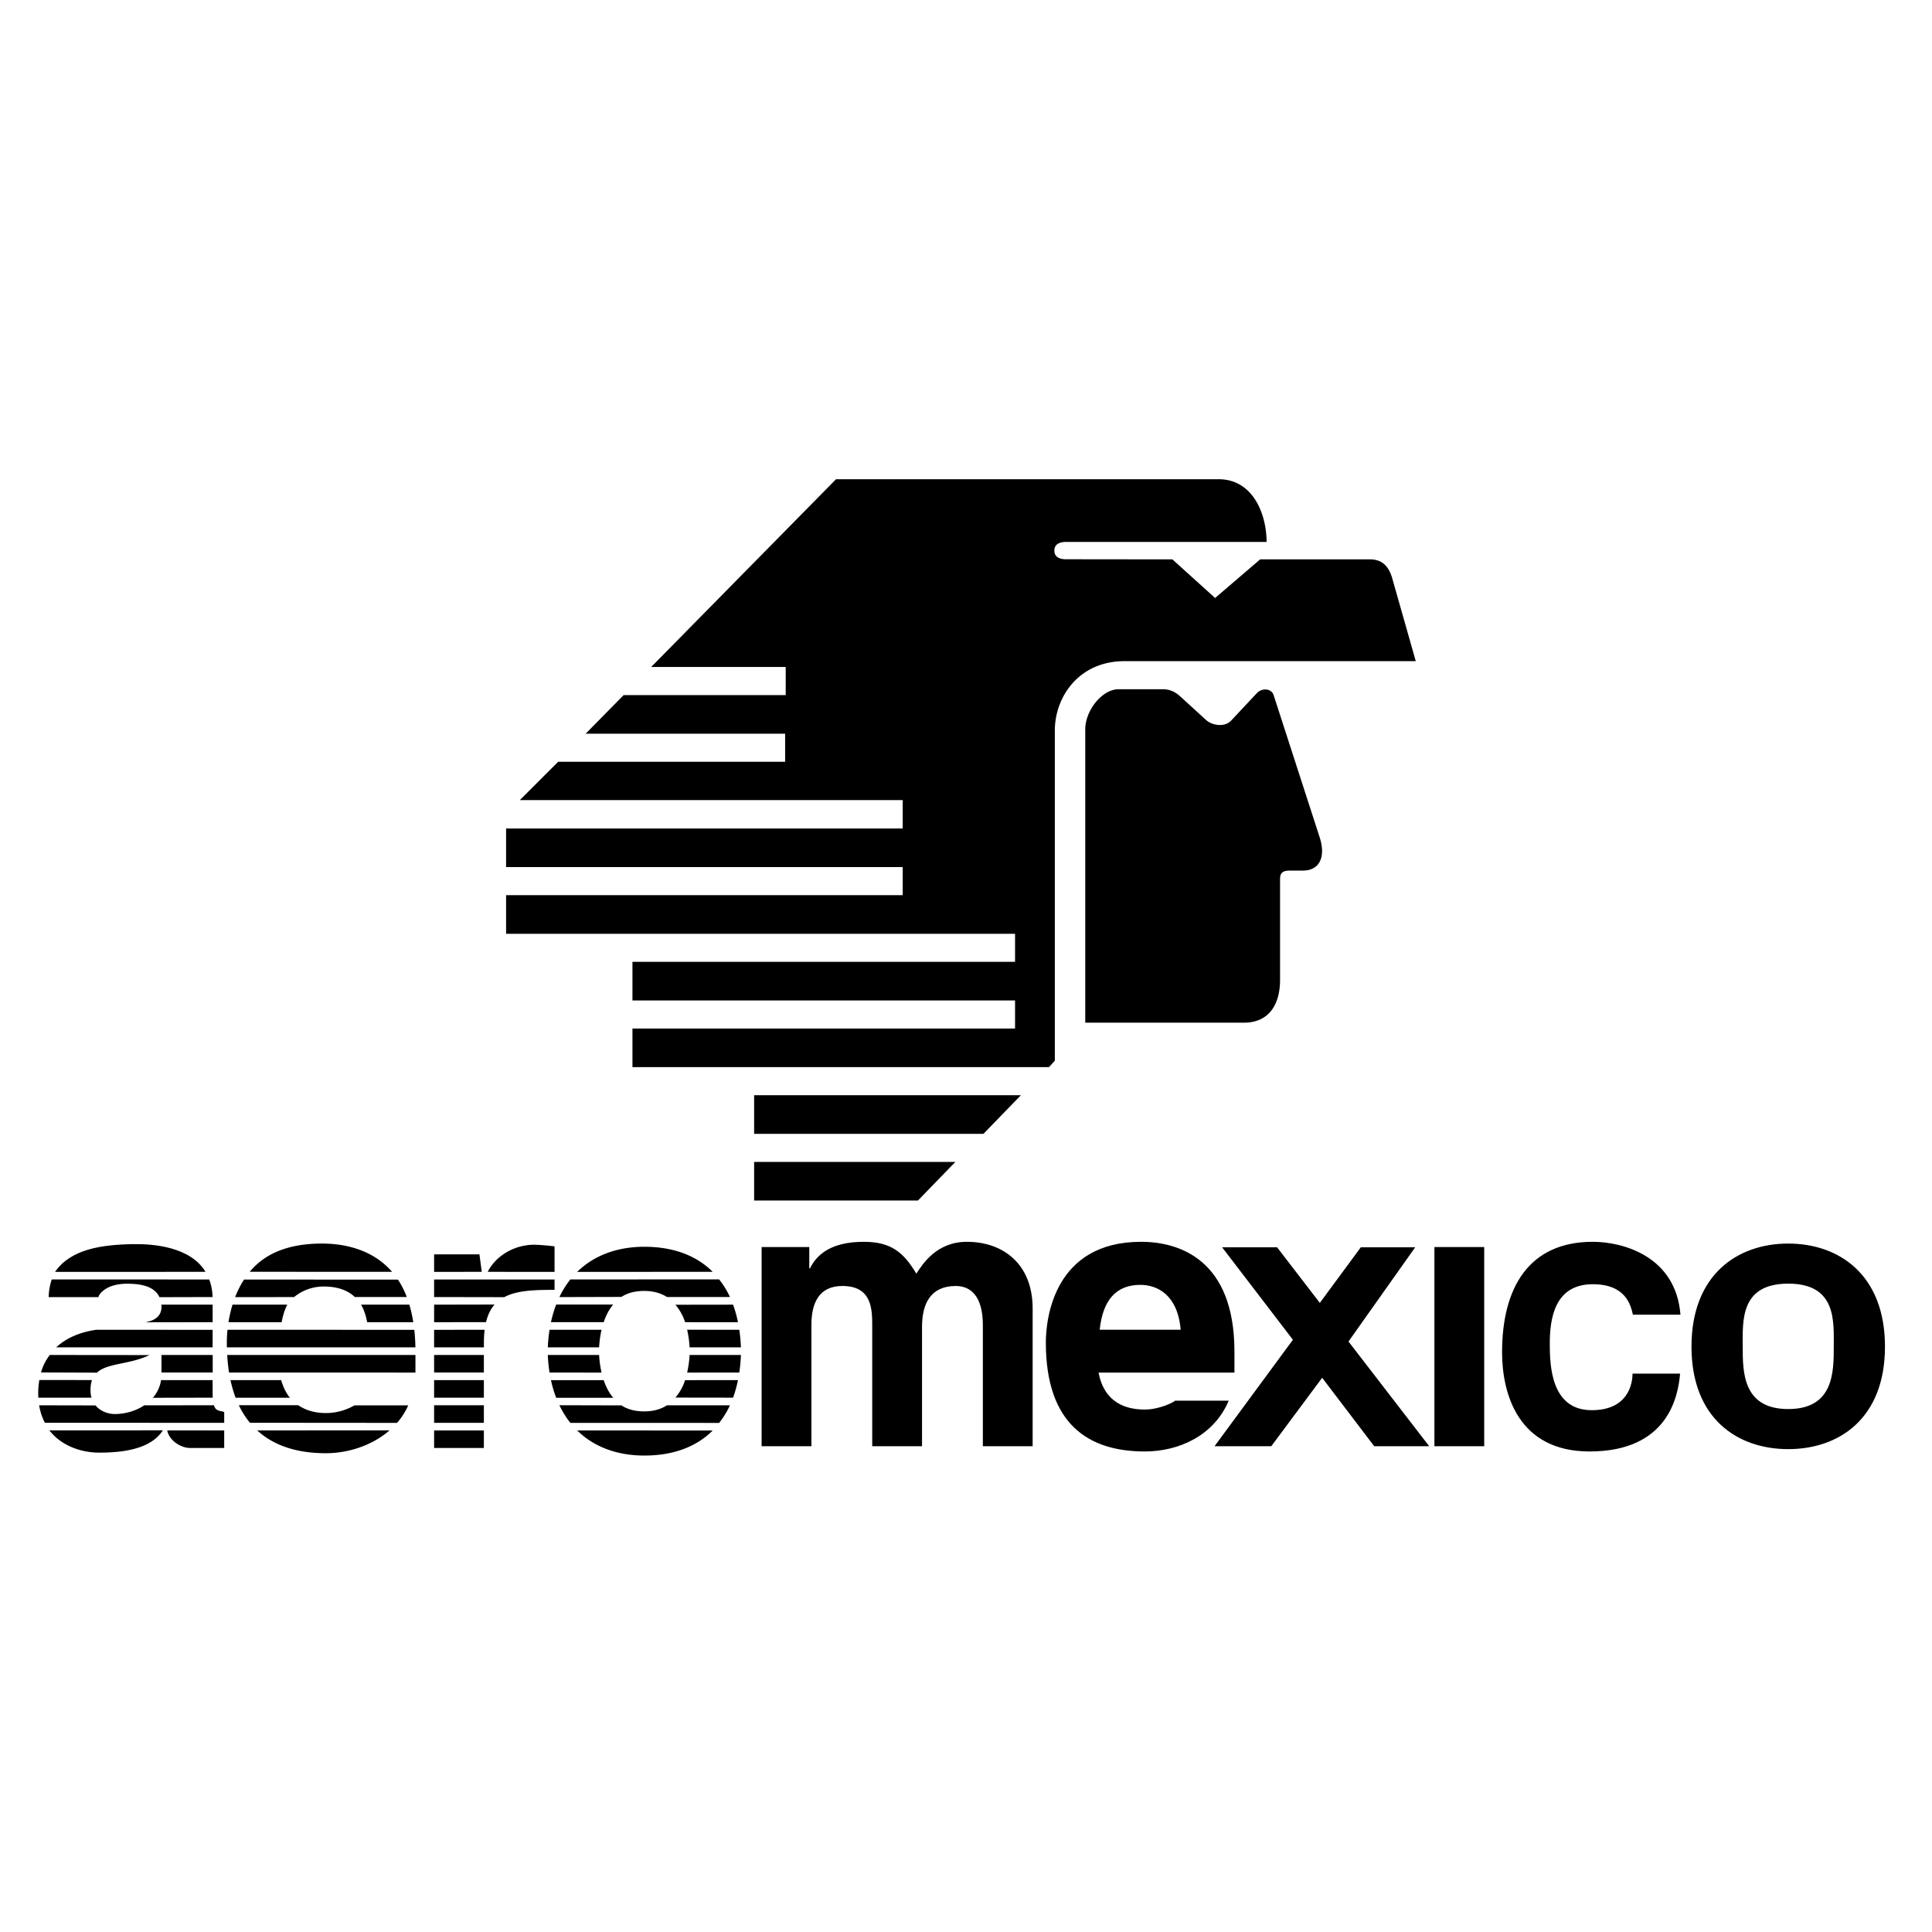 <svg xmlns="http://www.w3.org/2000/svg" width="2500" height="2500" viewBox="0 0 192.756 192.756"><g fill-rule="evenodd" clip-rule="evenodd"><path fill="#fff" d="M0 0h192.756v192.756H0V0z"/><path d="M103.027 144.291H98.06v-12.066c0-2.951-1.243-3.922-2.698-3.922-2.484 0-3.371 1.719-3.371 4.07v11.918h-4.969v-11.955c0-1.68 0-4.033-2.98-4.033-2.343 0-3.087 1.719-3.087 3.885v12.104h-4.968v-19.873h4.755v2.125h.071c.639-1.307 2.023-2.648 5.359-2.648 2.732 0 3.974 1.047 5.251 3.176.639-.973 2.023-3.176 5.04-3.176 3.689 0 6.564 2.279 6.564 6.648v13.747zM148.08 124.418v19.873h-4.969v-19.873h4.969zM167.623 137.043c-.189 2.211-1.158 7.77-9.031 7.77-7.098 0-8.73-5.715-8.73-9.898 0-6.426 2.662-11.02 9.049-11.02 2.982 0 8.287 1.42 8.748 7.27h-4.746c-.213-.957-.707-3.037-4.002-3.037-3.826 0-4.289 3.463-4.289 5.928 0 2.166.113 6.639 4.184 6.639 3.691 0 4.072-2.717 4.072-3.65h4.745v-.002zM178.412 124.07c-5.074 0-9.652 3.111-9.652 10.283s4.578 10.227 9.652 10.227 9.652-3.055 9.652-10.227-4.578-10.283-9.652-10.283zm4.543 10.284c0 2.541-.008 6.227-4.543 6.227-4.533 0-4.541-3.686-4.541-6.227 0-2.539-.285-6.285 4.541-6.285s4.543 3.745 4.543 6.285zM123.16 134.84c0-9.078-5.402-10.945-9.314-10.945-8.682 0-9.502 7.658-9.502 10.049 0 8.18 4.285 10.869 9.873 10.869 3.393 0 6.898-1.572 8.371-5.066h-5.367c-.059.137-1.549.883-3.004.883-3.877 0-4.436-2.846-4.615-3.688h13.559v-2.102h-.001zm-13.443-2.174c.309-2.926 1.611-4.475 4.055-4.475 1.676 0 3.725.971 4.023 4.475h-8.078zM16.11 136.936h5.112v-1.75H16.11v1.75zM13.315 124.127c-3.19.051-6.247.494-7.825 2.77l15.015-.006c-1.5-2.485-5.149-2.795-7.19-2.764zM9.886 129.412h-.062c.001.035.021.043.062 0z"/><path d="M12.681 128.078c1.09 0 2.672.133 3.227 1.342l5.302-.014a5.53 5.53 0 0 0-.334-1.752l-15.716-.002a6.162 6.162 0 0 0-.305 1.76h4.969c-.004-.191.654-1.334 2.857-1.334zM16.11 130.395c0 1.018-.831 1.389-1.598 1.531l6.703-.01v-1.75l-5.113-.002c.005.074.008.15.008.231zM21.214 132.676l-11.625-.002c-1.579.23-2.963.801-3.98 1.752h15.605v-1.75zM18.96 144.465h3.409v-1.75l-5.684-.004c.195 1.035 1.393 1.754 2.275 1.754zM9.908 144.93c3.392 0 5.39-.756 6.342-2.227l-11.322.004c1.155 1.504 3.112 2.223 4.98 2.223zM9.03 138.688c0-.393.053-.721.149-1l-5.254-.004a7.777 7.777 0 0 0-.1 1.762l5.301.004a2.866 2.866 0 0 1-.096-.762zM21.342 140.203l-6.947.006c-.84.561-1.896.869-2.944.869-.629 0-1.417-.248-1.921-.859l-5.625-.012c.107.658.305 1.238.574 1.744l17.89.004v-1.076c-.445-.156-.835-.053-1.027-.676zM21.214 138.945v-1.25l-5.145.002a3.483 3.483 0 0 1-.818 1.76l5.976-.01a9.275 9.275 0 0 1-.013-.502zM12.57 135.932c1.298-.279 1.757-.475 2.354-.736l-9.957-.01a5.066 5.066 0 0 0-.875 1.742l5.58.021c.643-.607 1.717-.761 2.898-1.017zM75.24 115.924v3.853h16.342l3.736-3.853H75.24zM75.24 109.271v3.852h22.879l3.735-3.852H75.24zM104.656 106.469l.584-.641V72.909c0-3.443 2.451-6.945 6.945-6.945h29.066l-2.336-8.229c-.582-2.101-1.984-1.926-2.625-1.926h-10.564l-4.494 3.852-4.262-3.852-10.621-.012c-.639 0-1.156-.226-1.156-.864s.518-.863 1.156-.863h20.018c0-2.755-1.342-6.257-4.785-6.257H83.411L64.967 66.547h13.424v2.802H62.224l-3.794 3.852h19.903v2.802H55.687l-3.823 3.823h38.201v2.831H50.493v3.852h39.572v2.802H50.493v3.852h50.779v2.801H63.1v3.853h38.172v2.801H63.1v3.852h41.556v-.001z"/><path d="M108.275 72.792c0-1.926 1.691-4.027 3.326-4.027h4.436c.76 0 1.285.35 1.635.642l2.684 2.451c.527.467 1.752.759 2.453.059l2.625-2.802c.467-.467 1.4-.467 1.635.234l4.553 14.066c.701 2.042.059 3.443-1.635 3.443h-1.342c-.934 0-.934.525-.934.934v9.981c0 2.217-.934 4.26-3.619 4.26h-15.816V72.792h-.001zM121.932 124.445h5.486l4.262 5.545 4.086-5.545h5.427l-6.654 9.399 8.055 10.447h-5.487l-5.195-6.83-5.078 6.83h-5.66l7.82-10.623-7.062-9.223zM43.311 134.426h4.968v-.482c0-.463.025-.885.073-1.27l-5.042.002v1.75h.001zM47.833 125.146h-4.522v1.75l4.755-.005-.233-1.745zM53.318 124.186c-2.184 0-3.964 1.281-4.656 2.705l6.665.006v-2.547a22.2 22.2 0 0 0-2.009-.164zM43.311 129.406l6.996.012c1.282-.688 3.062-.729 5.02-.729v-1.033H43.311v1.75zM43.311 131.916l5.179-.004c.18-.744.47-1.318.851-1.758l-6.029.012v1.75h-.001zM43.311 144.465h4.964v-1.75h-4.964v1.75zM43.311 141.955h4.964v-1.75h-4.964v1.75zM43.311 139.445h4.964v-1.75h-4.964v1.75zM43.311 136.936h4.964v-1.75h-4.964v1.75zM41.335 132.676l-18.638-.002c-.051.502-.066.938-.066 1.27 0 .162.001.324.005.482h18.809a19.27 19.27 0 0 0-.11-1.75zM22.666 135.184c.036.619.099 1.203.187 1.754l18.596.004v-1.756l-18.783-.002zM28.051 137.695l-5.056.002c.136.631.309 1.217.514 1.756l5.41-.002c-.472-.586-.724-1.263-.868-1.756zM32.505 140.98c-1.209 0-2.096-.336-2.749-.781h-5.927c.314.658.686 1.24 1.107 1.75l14.677.012a6.789 6.789 0 0 0 1.115-1.748h-5.366a5.68 5.68 0 0 1-2.857.767zM32.505 144.988c2.31 0 4.672-.811 6.363-2.283l-13.208.006c1.755 1.611 4.149 2.277 6.845 2.277zM28.661 130.164H23.2a12.822 12.822 0 0 0-.404 1.752h5.306c.12-.672.306-1.256.559-1.752zM36.63 131.916l4.604.002c-.1-.631-.232-1.215-.394-1.754h-4.818c.27.465.479 1.041.608 1.752zM32.283 128.355c1.171 0 2.292.266 3.122 1.051l5.178-.004a8.835 8.835 0 0 0-.876-1.734l-15.357-.008a9.525 9.525 0 0 0-.89 1.754l5.878-.004a4.657 4.657 0 0 1 2.945-1.055zM32.133 124.07c-3.575 0-5.816 1.123-7.217 2.816l14.203.004c-1.928-2.22-4.709-2.82-6.986-2.82zM64.288 145.221c2.83 0 5.156-.84 6.816-2.498l-13.52-.008c1.693 1.664 4.016 2.506 6.704 2.506zM64.288 140.814c-.937 0-1.688-.205-2.287-.598l-6.19-.016c.31.648.677 1.236 1.095 1.76l14.842.004a8.57 8.57 0 0 0 1.078-1.756l-6.281-.002c-.594.382-1.336.608-2.257.608zM67.385 139.438l5.753.008c.2-.545.363-1.129.489-1.752l-5.273.004a5.112 5.112 0 0 1-.969 1.74zM68.556 136.943l5.204-.006c.083-.557.137-1.141.163-1.752h-5.119a10.855 10.855 0 0 1-.248 1.758zM59.771 135.186h-5.117c.028.611.086 1.197.175 1.754l5.189.002a10.779 10.779 0 0 1-.247-1.756zM60.231 137.697l-5.261.002c.135.623.309 1.209.519 1.756l5.693.004c-.426-.504-.733-1.113-.951-1.762zM64.288 124.391c-2.688 0-5.01.844-6.704 2.506l13.52-.008c-1.66-1.659-3.986-2.498-6.816-2.498zM64.288 128.797c.921 0 1.663.229 2.257.607l6.281-.002a8.624 8.624 0 0 0-1.078-1.756l-14.842.004a9.125 9.125 0 0 0-1.095 1.76l6.19-.016c.599-.392 1.35-.597 2.287-.597zM68.354 131.914l5.273.004a11.913 11.913 0 0 0-.489-1.752l-5.753.008c.437.514.749 1.078.969 1.74zM68.804 134.426h5.119a16.715 16.715 0 0 0-.163-1.752l-5.204-.006c.137.592.212 1.191.248 1.758zM60.018 132.672l-5.189.002a15.887 15.887 0 0 0-.175 1.752h5.117c.035-.565.11-1.164.247-1.754zM61.182 130.152l-5.693.004a11.97 11.97 0 0 0-.519 1.756l5.261.002c.218-.648.525-1.256.951-1.762z"/></g></svg>